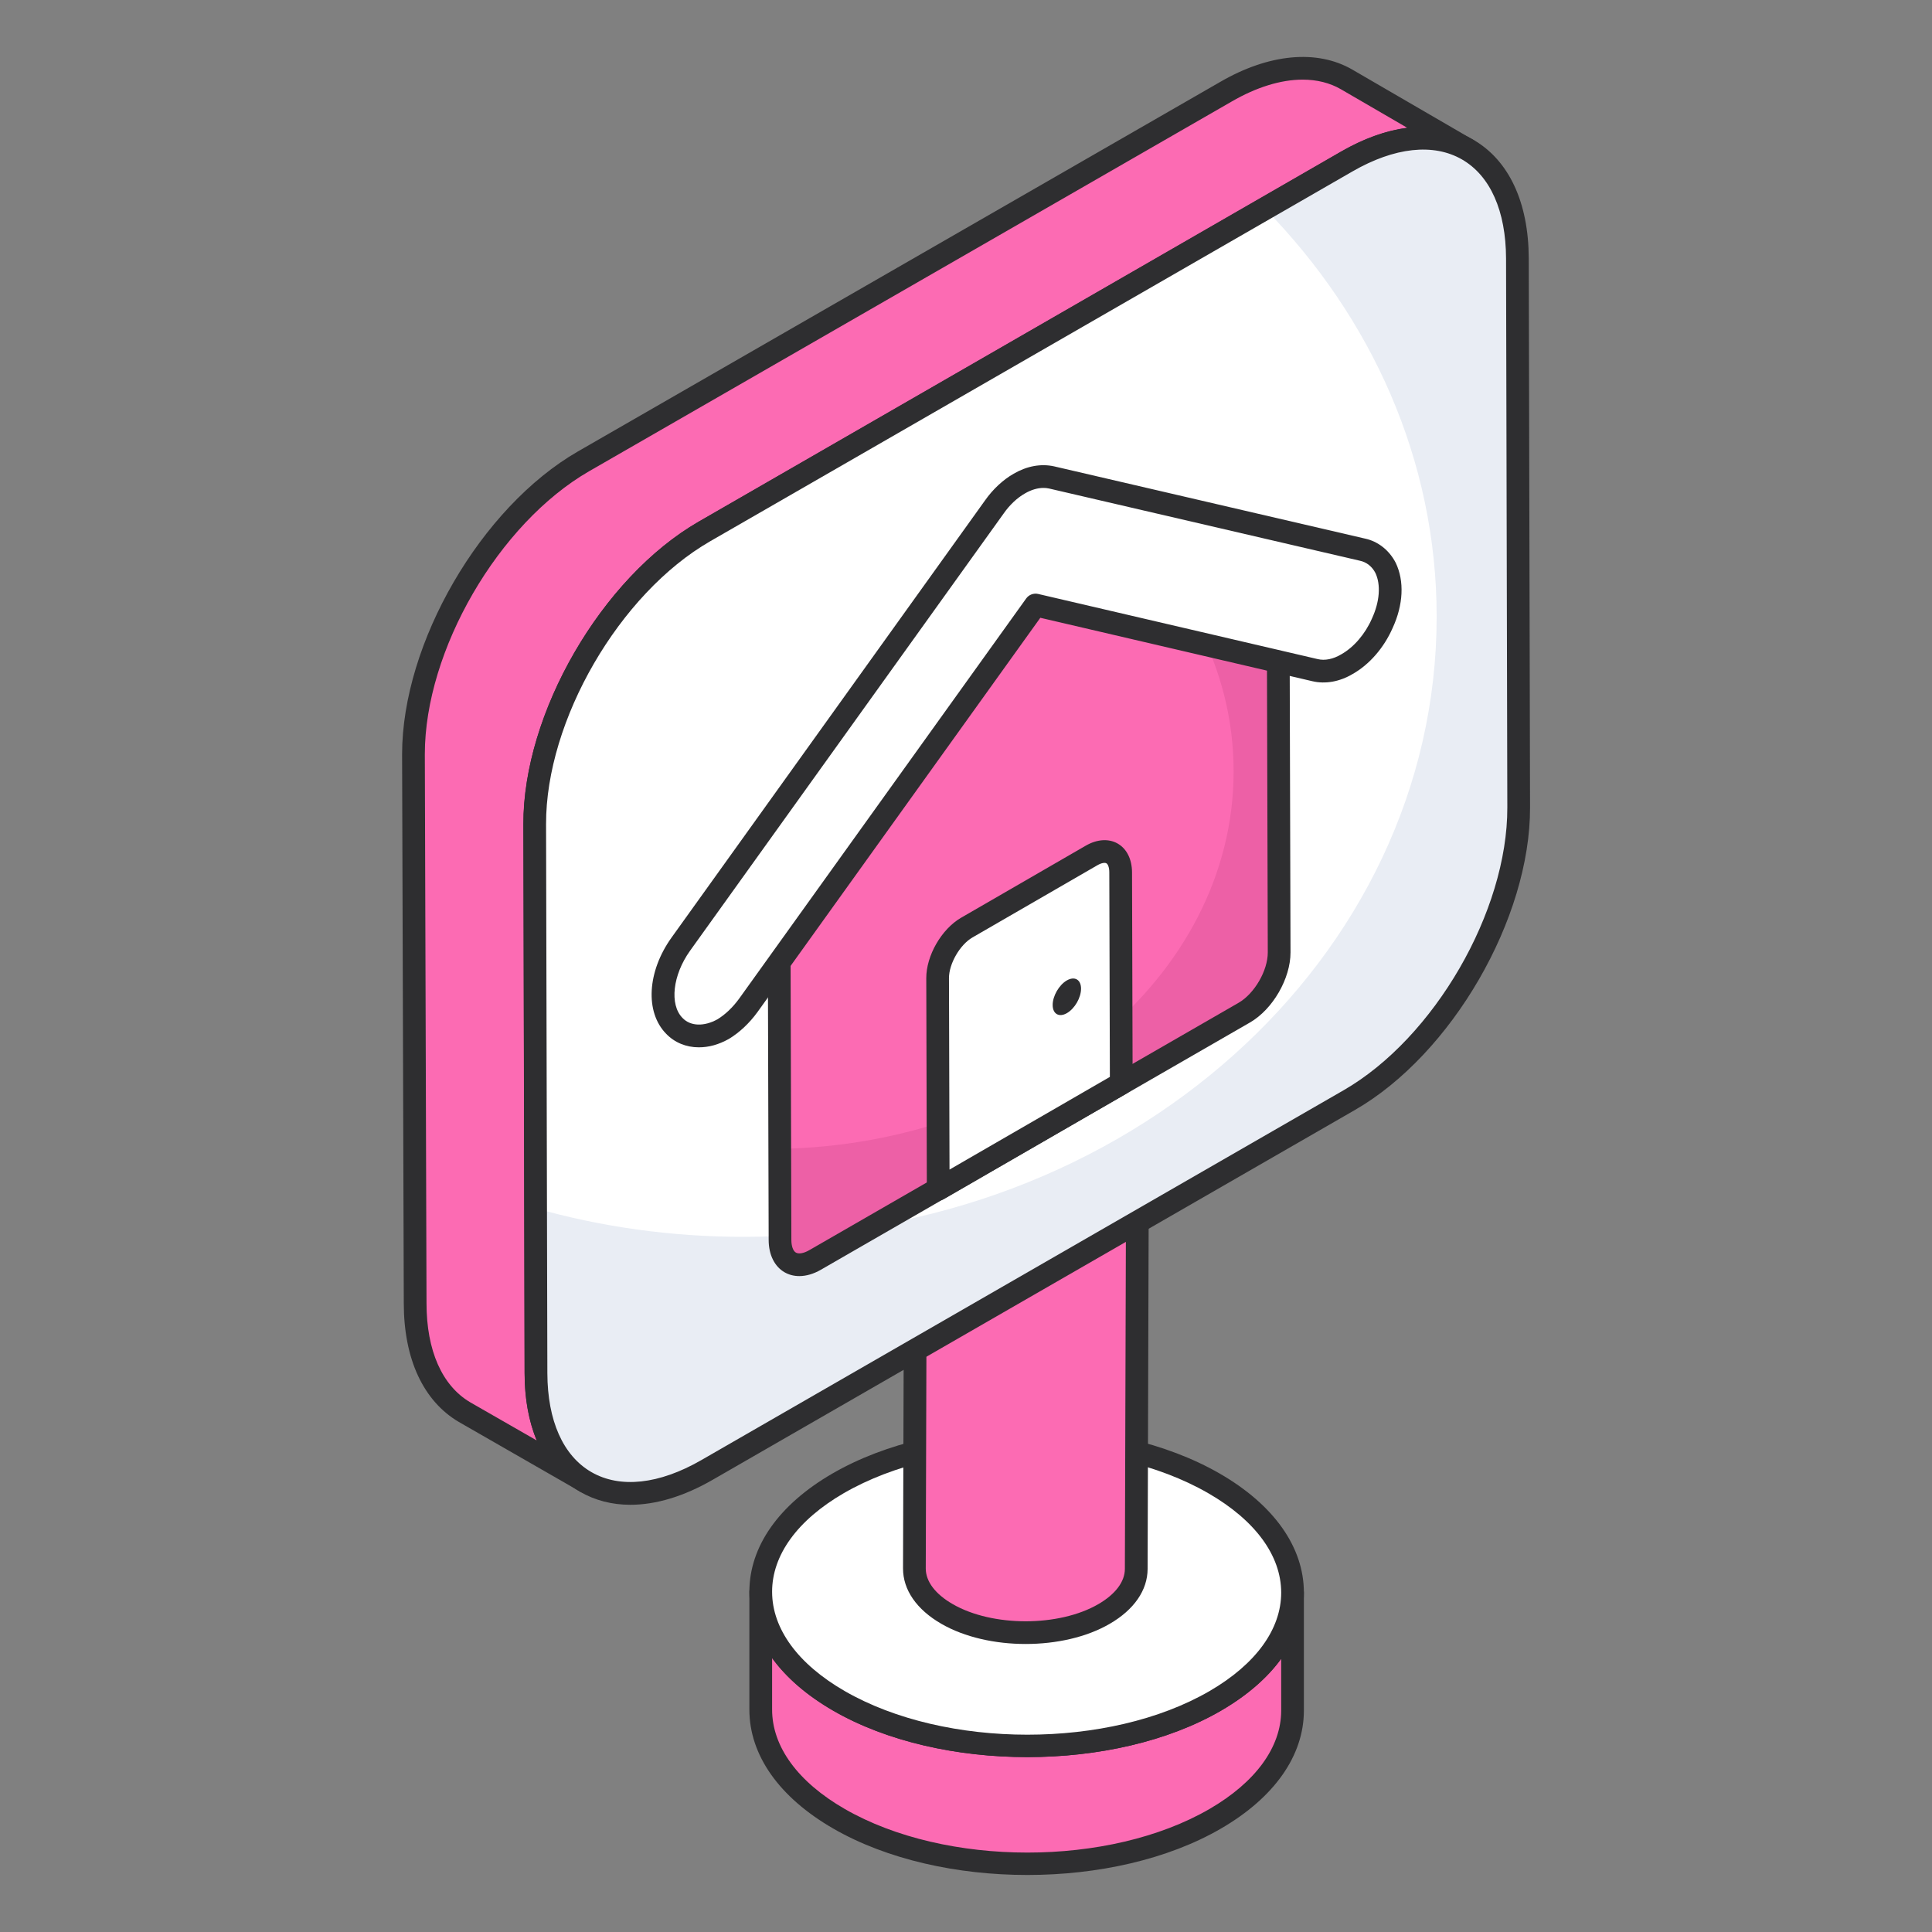 <svg width="64" height="64" viewBox="0 0 64 64" fill="none" xmlns="http://www.w3.org/2000/svg">
<rect x="0" y="0" width="64" height="64" fill="#808080" stroke="none"/>
<path d="M42.819 52.767L42.819 56.672C42.816 57.967 41.962 59.261 40.258 60.25C36.834 62.236 31.251 62.241 27.797 60.25C26.064 59.251 25.199 57.937 25.203 56.625L25.203 52.721C25.199 54.033 26.064 55.347 27.797 56.346C31.251 58.337 36.834 58.332 40.258 56.346C41.962 55.356 42.816 54.063 42.819 52.767Z" fill="#FC6BB3"/>
<path d="M34.033 62.111C31.709 62.111 29.382 61.599 27.607 60.576C25.808 59.539 24.82 58.136 24.824 56.624V52.739C24.824 52.733 24.824 52.726 24.824 52.72C24.825 52.512 24.993 52.344 25.201 52.344C25.408 52.345 25.577 52.513 25.577 52.721V52.739C25.582 53.963 26.435 55.128 27.983 56.019C31.325 57.946 36.745 57.947 40.066 56.02C41.593 55.134 42.437 53.978 42.441 52.767C42.441 52.559 42.61 52.391 42.817 52.391C43.025 52.392 43.193 52.56 43.193 52.767V56.671C43.189 58.163 42.213 59.549 40.444 60.575C38.68 61.599 36.358 62.111 34.033 62.111ZM25.577 54.926V56.625C25.574 57.857 26.428 59.028 27.983 59.924C31.326 61.85 36.746 61.851 40.066 59.925C41.593 59.038 42.437 57.881 42.441 56.67V54.949C41.976 55.589 41.303 56.173 40.444 56.671C36.915 58.719 31.157 58.718 27.607 56.672C26.731 56.167 26.048 55.575 25.577 54.926Z" fill="#2E2E30"/>
<path d="M40.217 49.139C43.671 51.13 43.689 54.355 40.258 56.346C36.834 58.332 31.251 58.337 27.797 56.346C24.352 54.359 24.337 51.128 27.761 49.141C31.192 47.15 36.771 47.152 40.217 49.139Z" fill="white"/>
<path d="M34.033 58.206C31.708 58.206 29.382 57.694 27.607 56.671C25.815 55.638 24.826 54.239 24.824 52.733C24.822 51.235 25.797 49.844 27.569 48.816C31.097 46.768 36.854 46.768 40.402 48.812C42.2 49.848 43.191 51.248 43.193 52.753C43.196 54.249 42.219 55.641 40.444 56.67C38.679 57.694 36.357 58.206 34.033 58.206ZM33.981 48.021C31.793 48.021 29.608 48.503 27.947 49.466C26.417 50.354 25.575 51.514 25.577 52.732C25.579 53.958 26.433 55.125 27.983 56.019C31.325 57.945 36.745 57.946 40.066 56.02C41.599 55.13 42.442 53.971 42.441 52.755C42.439 51.529 41.581 50.361 40.026 49.465C38.357 48.502 36.168 48.021 33.981 48.021Z" fill="#2E2E30"/>
<path d="M30.381 21.686L30.289 51.956C30.287 52.502 30.647 53.049 31.371 53.466C32.808 54.295 35.143 54.295 36.571 53.466C37.282 53.053 37.637 52.513 37.638 51.973L37.73 21.686H30.381Z" fill="#FC6BB3"/>
<path d="M33.976 54.459C32.967 54.459 31.956 54.237 31.185 53.792C30.363 53.318 29.912 52.665 29.914 51.955L30.006 21.684C30.006 21.477 30.175 21.309 30.382 21.309H37.732C37.832 21.309 37.927 21.349 37.998 21.42C38.069 21.491 38.108 21.586 38.108 21.686L38.016 51.973C38.014 52.677 37.569 53.323 36.761 53.791C35.995 54.237 34.986 54.459 33.976 54.459ZM30.758 22.062L30.667 51.957C30.666 52.387 30.983 52.807 31.561 53.139C32.873 53.897 35.08 53.896 36.383 53.14C36.95 52.811 37.262 52.397 37.263 51.971L37.354 22.062H30.758Z" fill="#2E2E30"/>
<path d="M48.612 4.958C47.593 4.367 46.184 4.441 44.609 5.346L23.331 17.608C20.218 19.4 17.697 23.743 17.716 27.309L17.753 45.498C17.753 47.254 18.383 48.511 19.403 49.083L15.382 46.777C14.381 46.185 13.751 44.947 13.751 43.173L13.695 24.984C13.695 21.418 16.216 17.075 19.329 15.283L40.607 3.04C42.164 2.135 43.591 2.042 44.61 2.633L48.612 4.958Z" fill="#FC6BB3"/>
<path d="M19.404 49.46C19.341 49.46 19.278 49.444 19.22 49.411C19.204 49.403 19.19 49.395 19.175 49.386L15.196 47.102C14.021 46.409 13.376 45.014 13.376 43.173L13.32 24.985C13.32 21.303 15.932 16.805 19.142 14.956L40.42 2.714C42.033 1.778 43.629 1.627 44.8 2.307L48.803 4.633C48.983 4.737 49.044 4.967 48.939 5.148C48.835 5.327 48.605 5.389 48.425 5.284C47.477 4.735 46.189 4.872 44.798 5.672L23.52 17.933C20.511 19.667 18.076 23.872 18.094 27.307L18.131 45.498C18.131 47.028 18.649 48.205 19.553 48.735L19.591 48.757C19.771 48.86 19.834 49.089 19.731 49.269C19.662 49.391 19.535 49.46 19.404 49.46ZM43.152 2.638C42.436 2.638 41.626 2.884 40.798 3.365L19.518 15.609C16.516 17.338 14.073 21.543 14.073 24.984L14.129 43.172C14.129 44.737 14.643 45.901 15.575 46.452L17.782 47.718C17.518 47.086 17.378 46.334 17.378 45.499L17.341 27.309C17.322 23.635 19.926 19.135 23.144 17.281L44.423 5.02C45.18 4.584 45.921 4.321 46.616 4.233L44.422 2.958C44.053 2.744 43.623 2.638 43.152 2.638Z" fill="#2E2E30"/>
<path d="M44.614 5.351C47.726 3.56 50.254 4.996 50.264 8.562L50.307 26.748C50.317 30.313 47.806 34.652 44.694 36.443L23.416 48.696C20.304 50.487 17.764 49.057 17.754 45.492L17.711 27.306C17.701 23.741 20.225 19.395 23.336 17.604L44.614 5.351Z" fill="white"/>
<path d="M50.302 26.747C50.311 30.31 47.8 34.651 44.691 36.442L23.412 48.696C20.303 50.487 17.763 49.056 17.753 45.492L17.734 40.024C19.914 40.64 22.227 40.972 24.635 40.972C37.298 40.972 47.591 31.77 47.591 20.426C47.591 15.252 45.439 10.523 41.904 6.912L44.615 5.348C47.724 3.557 50.254 4.998 50.264 8.561L50.302 26.747Z" fill="#E9EDF4"/>
<path d="M20.882 49.848C20.277 49.848 19.714 49.705 19.216 49.417C18.036 48.738 17.384 47.344 17.379 45.493L17.336 27.307C17.325 23.629 19.934 19.13 23.15 17.278L44.428 5.025C46.062 4.085 47.618 3.944 48.806 4.63C49.985 5.309 50.637 6.705 50.642 8.561L50.685 26.747C50.696 30.426 48.093 34.922 44.883 36.77L23.605 49.022C22.652 49.571 21.726 49.848 20.882 49.848ZM44.804 5.678L23.526 17.93C20.518 19.662 18.079 23.867 18.089 27.305L18.132 45.491C18.137 47.063 18.655 48.225 19.591 48.765C20.542 49.313 21.835 49.172 23.229 48.37L44.507 36.117C47.509 34.389 49.942 30.187 49.932 26.748L49.89 8.563C49.885 6.987 49.367 5.822 48.43 5.282C47.483 4.737 46.195 4.877 44.804 5.678Z" fill="#2E2E30"/>
<path d="M34.064 19.418L42.347 21.342L42.376 31.547C42.378 32.282 41.862 33.174 41.221 33.543L27.004 41.736C26.363 42.106 25.843 41.811 25.841 41.075L25.812 30.921L34.064 19.418Z" fill="#FC6BB3"/>
<path d="M42.368 31.545C42.374 32.284 41.856 33.175 41.214 33.547L27 41.739C26.358 42.105 25.839 41.812 25.834 41.079L25.828 38.057C34.163 37.91 40.865 32.363 40.865 25.552C40.865 23.838 40.443 22.209 39.671 20.721L42.34 21.341L42.368 31.545Z" fill="#ED60A6"/>
<path d="M26.478 42.272C26.302 42.272 26.136 42.23 25.99 42.146C25.657 41.954 25.464 41.565 25.463 41.077L25.434 30.922C25.433 30.843 25.458 30.766 25.504 30.701L33.756 19.2C33.845 19.076 34.001 19.019 34.147 19.053L42.429 20.976C42.6 21.016 42.72 21.168 42.721 21.342L42.75 31.547C42.752 32.414 42.163 33.435 41.407 33.871L27.189 42.064C26.949 42.202 26.705 42.272 26.478 42.272ZM26.187 31.042L26.215 41.076C26.216 41.283 26.272 41.44 26.366 41.494C26.462 41.548 26.629 41.518 26.813 41.411L41.031 33.218C41.556 32.915 41.999 32.151 41.997 31.549L41.969 21.643L34.221 19.843L26.187 31.042Z" fill="#2E2E30"/>
<path d="M45.79 20.648C45.537 21.226 45.112 21.723 44.626 21.996C44.272 22.209 43.898 22.28 43.564 22.199L34.303 20.041L24.789 33.303C24.546 33.638 24.253 33.911 23.949 34.094C23.676 34.246 23.413 34.317 23.15 34.317C22.846 34.317 22.552 34.205 22.34 33.982C21.773 33.405 21.864 32.239 22.552 31.277L32.937 16.798C33.169 16.464 33.463 16.191 33.767 16.018C34.03 15.866 34.303 15.785 34.566 15.785C34.657 15.785 34.748 15.795 34.84 15.816L45.133 18.207C45.467 18.278 45.74 18.5 45.902 18.815C46.134 19.301 46.104 19.97 45.79 20.648Z" fill="white"/>
<path d="M23.148 34.694C22.728 34.694 22.343 34.534 22.066 34.244C21.364 33.528 21.438 32.187 22.245 31.059L32.629 16.579C32.889 16.208 33.228 15.892 33.58 15.692C34.013 15.441 34.477 15.351 34.92 15.449L45.216 17.841C45.646 17.932 46.02 18.225 46.235 18.644C46.526 19.25 46.487 20.034 46.133 20.803C45.845 21.459 45.363 22.014 44.81 22.326C44.381 22.582 43.904 22.668 43.474 22.566L34.462 20.465L25.094 33.524C24.823 33.897 24.495 34.205 24.143 34.417C23.803 34.606 23.482 34.694 23.148 34.694ZM34.565 16.163C34.371 16.163 34.16 16.225 33.954 16.345C33.694 16.492 33.443 16.729 33.244 17.015L22.857 31.497C22.283 32.301 22.173 33.277 22.608 33.72C22.875 34.002 23.33 34.008 23.766 33.766C24.02 33.612 24.273 33.373 24.483 33.084L33.996 19.822C34.085 19.7 34.24 19.642 34.388 19.675L43.648 21.833C43.888 21.892 44.166 21.834 44.432 21.675C44.849 21.44 45.224 21.001 45.444 20.498C45.445 20.496 45.446 20.494 45.447 20.491C45.705 19.933 45.747 19.368 45.561 18.978C45.453 18.769 45.271 18.622 45.053 18.576L34.753 16.183C34.693 16.169 34.628 16.163 34.565 16.163Z" fill="#2E2E30"/>
<path d="M36.16 28.339C36.692 28.032 37.124 28.278 37.126 28.898L37.146 35.89L31.082 39.395L31.062 32.403C31.061 31.783 31.498 31.034 32.029 30.727L36.16 28.339Z" fill="white"/>
<path d="M31.08 39.772C31.015 39.772 30.95 39.755 30.892 39.722C30.776 39.655 30.704 39.531 30.703 39.397L30.684 32.405C30.681 31.657 31.189 30.777 31.838 30.401L35.969 28.013C36.342 27.798 36.728 27.773 37.026 27.945C37.326 28.117 37.498 28.465 37.5 28.898L37.52 35.89C37.52 36.025 37.448 36.149 37.332 36.217L31.268 39.722C31.21 39.755 31.145 39.772 31.08 39.772ZM36.346 28.666L32.215 31.054C31.799 31.294 31.435 31.924 31.436 32.403L31.454 38.744L36.766 35.674L36.747 28.9C36.747 28.717 36.695 28.623 36.651 28.598C36.607 28.573 36.501 28.575 36.346 28.666Z" fill="#2E2E30"/>
<path d="M35.34 32.478C35.601 32.328 35.81 32.452 35.811 32.748C35.812 33.048 35.604 33.41 35.343 33.561C35.084 33.711 34.872 33.591 34.871 33.292C34.87 32.995 35.081 32.628 35.34 32.478Z" fill="#2E2E30"/>
</svg>
